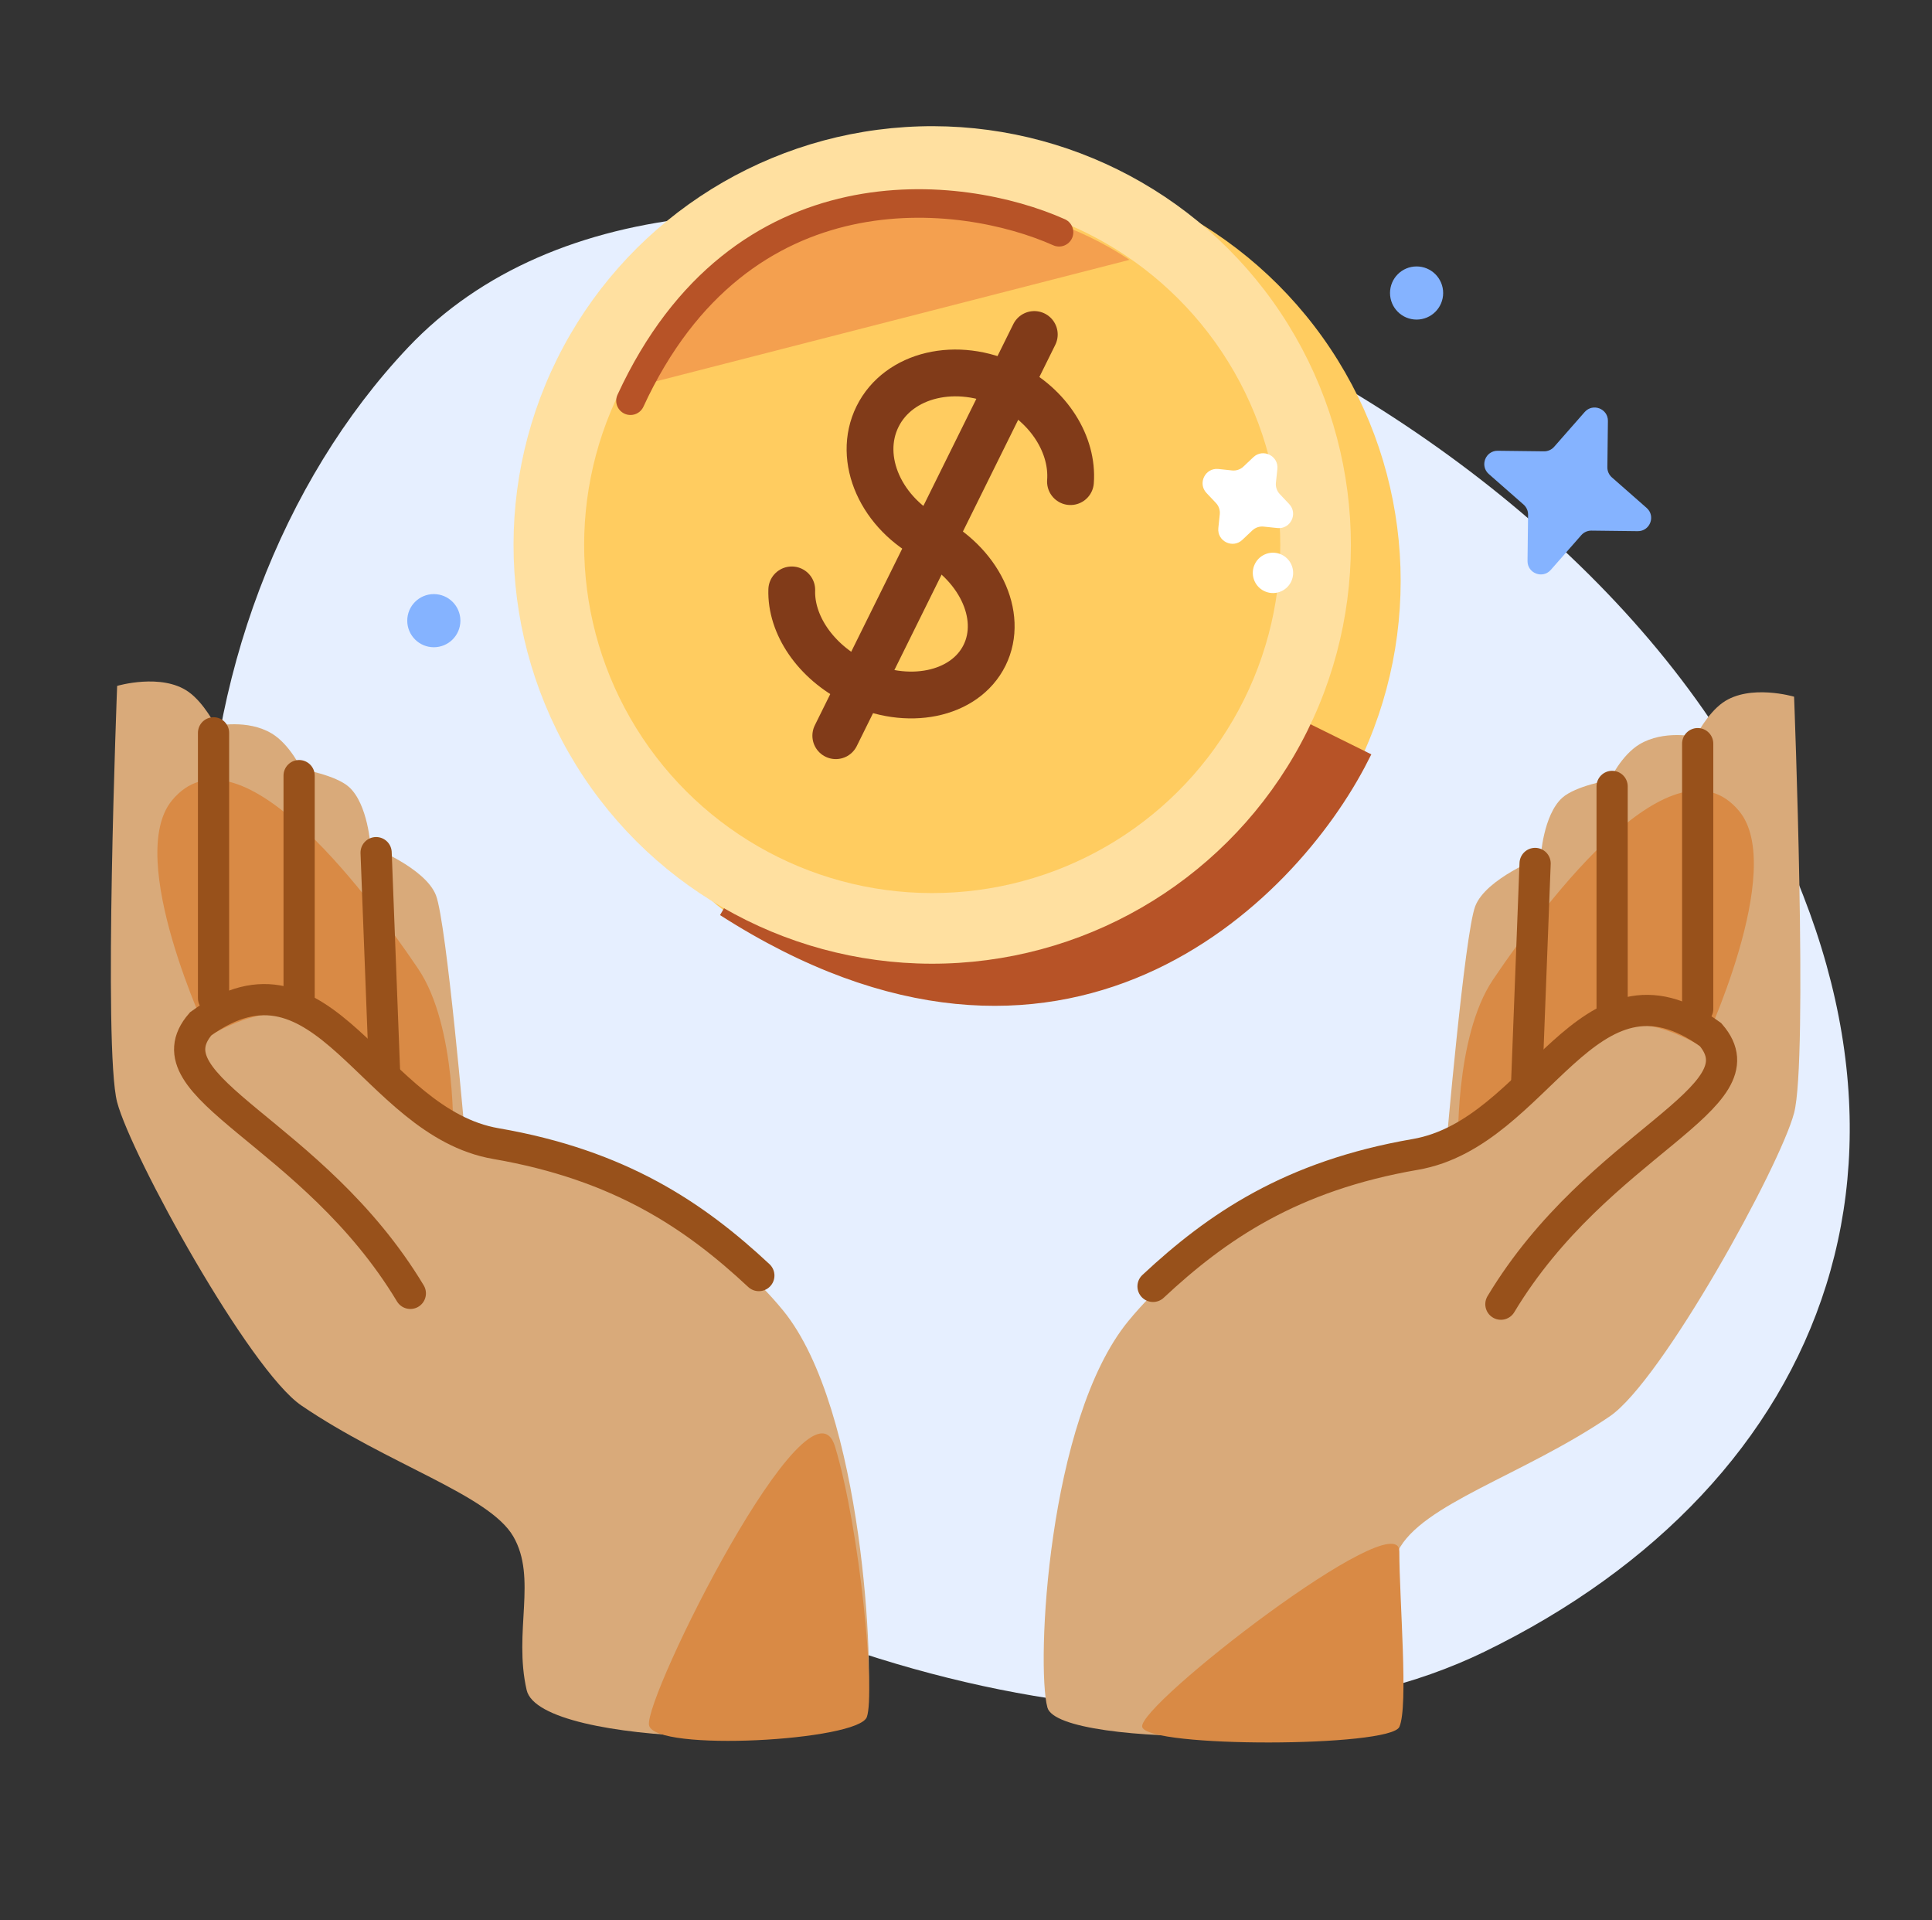 <svg xmlns="http://www.w3.org/2000/svg" width="161" height="160" viewBox="0 0 161 160" fill="none"><rect x="0" y="0" width="161" height="160" fill="#333333" stroke="none"/><g clip-path="url(#clip0_39_14891)"><path d="M144.24 62.62C164.207 95.097 152.287 123.716 123.7 137.62C100.715 148.799 63.346 139.896 38.904 119.985C8.647 95.335 12.922 51.243 34.003 28.952C58.379 3.178 121.258 25.241 144.24 62.62Z" fill="#E6EFFF"></path><path d="M116.499 141.708C115.763 145.308 88.23 145.758 87.284 142.265C86.339 138.772 87.284 118.303 94.019 110.077C103.35 98.68 120.493 95.792 120.493 95.792C120.493 95.792 122.047 77.825 122.935 75.505C123.823 73.185 128.389 71.427 128.389 71.427C128.389 71.427 128.599 67.903 130.185 66.471C131.287 65.476 134.149 64.985 134.149 64.985C134.149 64.985 135.103 62.927 136.626 62.011C138.647 60.796 141.291 61.388 141.291 61.388C141.291 61.388 142.261 59.465 143.562 58.543C145.806 56.952 149.507 58.047 149.507 58.047C149.507 58.047 150.684 88.282 149.507 92.734C148.33 97.186 138.494 115.051 134.149 118.006C126.887 122.944 118.463 125.308 116.499 129.227C114.535 133.146 117.235 138.109 116.499 141.708Z" fill="#D9AA7A"></path><path d="M95.185 143.886C94.718 142.134 116.611 125.178 116.611 129.255C116.611 133.331 117.386 142.191 116.611 143.886C115.836 145.581 95.653 145.638 95.185 143.886Z" fill="#D98A45"></path><path d="M124.419 81.62C121.169 86.434 121.508 95.838 121.508 95.838C121.508 95.838 126.333 93.235 130.051 88.773C131.686 86.811 133.83 85.653 136.373 85.426C138.558 85.23 141.887 87.241 141.887 87.241C141.887 87.241 148.922 72.389 144.927 67.575C139.531 61.073 129.106 74.678 124.419 81.62Z" fill="#D98A45"></path><path d="M125.074 108.661C133.228 95.113 147.178 91.548 142.543 86.201C132.205 78.714 128.283 94.4 117.944 96.183C107.606 97.965 101.434 102.187 96.086 107.178" stroke="#98511B" stroke-width="2.6" stroke-linecap="round"></path><path d="M127.926 71.94L127.213 90.479" stroke="#98511B" stroke-width="2.6" stroke-linecap="round"></path><path d="M134.343 65.522V84.061" stroke="#98511B" stroke-width="2.6" stroke-linecap="round"></path><path d="M141.474 61.958V84.062" stroke="#98511B" stroke-width="2.6" stroke-linecap="round"></path><path d="M43.887 140.808C45.005 145.68 71.588 145.651 72.236 142.608C72.885 139.565 71.984 117.402 65.25 109.177C55.918 97.78 38.775 94.891 38.775 94.891C38.775 94.891 37.221 76.925 36.334 74.605C35.446 72.285 30.879 70.526 30.879 70.526C30.879 70.526 30.67 67.003 29.084 65.571C27.982 64.576 25.12 64.084 25.12 64.084C25.12 64.084 24.166 62.027 22.643 61.111C20.622 59.896 17.978 60.487 17.978 60.487C17.978 60.487 17.008 58.564 15.707 57.642C13.462 56.052 9.762 57.147 9.762 57.147C9.762 57.147 8.585 87.381 9.762 91.834C10.938 96.286 20.775 114.151 25.12 117.106C32.382 122.044 40.752 124.538 42.77 128.007C44.787 131.476 42.77 135.936 43.887 140.808Z" fill="#D9AA7A"></path><path d="M54.088 143.746C53.619 141.503 67.504 113.613 69.587 120.526C71.67 127.439 72.949 141.069 72.237 143.058C71.524 145.046 54.557 145.989 54.088 143.746Z" fill="#D98A45"></path><path d="M34.849 80.719C38.099 85.534 37.76 94.938 37.76 94.938C37.76 94.938 32.936 92.335 29.217 87.872C27.582 85.91 25.439 84.753 22.895 84.525C20.71 84.33 17.381 86.341 17.381 86.341C17.381 86.341 10.347 71.489 14.342 66.675C19.737 60.172 30.163 73.778 34.849 80.719Z" fill="#D98A45"></path><path d="M34.195 107.76C26.042 94.213 12.091 90.648 16.726 85.3C27.065 77.814 30.986 93.5 41.325 95.282C51.664 97.065 57.89 101.286 63.237 106.277" stroke="#98511B" stroke-width="2.6" stroke-linecap="round"></path><path d="M31.343 71.04L32.056 89.579" stroke="#98511B" stroke-width="2.6" stroke-linecap="round"></path><path d="M24.926 64.623V83.162" stroke="#98511B" stroke-width="2.6" stroke-linecap="round"></path><path d="M17.795 61.058V83.161" stroke="#98511B" stroke-width="2.6" stroke-linecap="round"></path><path d="M132.055 34.331C132.733 33.559 134.005 34.048 133.993 35.075L133.947 38.929C133.943 39.252 134.08 39.561 134.323 39.774L137.219 42.318C137.991 42.996 137.503 44.268 136.475 44.256L132.621 44.21C132.298 44.206 131.99 44.344 131.776 44.586L129.233 47.482C128.554 48.254 127.282 47.766 127.294 46.739L127.34 42.884C127.344 42.561 127.207 42.253 126.964 42.039L124.068 39.496C123.296 38.818 123.784 37.545 124.812 37.557L128.666 37.603C128.989 37.607 129.298 37.47 129.511 37.227L132.055 34.331Z" fill="#85B3FF"></path><circle cx="118.049" cy="24.413" r="2.214" fill="#85B3FF"></circle><circle cx="36.152" cy="51.713" r="2.214" fill="#85B3FF"></circle><circle cx="81.832" cy="48.394" r="34.89" transform="rotate(26.331 81.832 48.394)" fill="#FFCC60"></circle><path d="M113.475 63.117L107.447 60.134C92.658 84.709 69.87 80.779 60.324 75.742C88.522 93.825 107.507 74.86 113.475 63.117Z" fill="#B75327" stroke="#B75327" stroke-width="1.189"></path><circle cx="77.684" cy="45.404" r="34.89" transform="rotate(26.331 77.684 45.404)" fill="#FFE0A0"></circle><circle cx="77.684" cy="45.404" r="29.005" transform="rotate(26.331 77.684 45.404)" fill="#FFCC60"></circle><path d="M77.693 44.939C73.421 42.825 71.377 38.244 73.128 34.706C74.878 31.169 79.76 30.016 84.032 32.13C87.444 33.818 89.434 37.08 89.206 40.127" stroke="#813B19" stroke-width="3.9" stroke-linecap="round"></path><path d="M77.272 44.731C81.556 46.851 83.692 51.268 82.045 54.597C80.397 57.927 75.589 58.907 71.306 56.787C67.929 55.116 65.886 52.017 65.98 49.149" stroke="#813B19" stroke-width="3.9" stroke-linecap="round"></path><line x1="86.191" y1="27.869" x2="69.649" y2="61.296" stroke="#813B19" stroke-width="3.9" stroke-linecap="round"></line><path d="M51.687 32.538L94.129 21.649C85.383 15.819 74.806 16.151 70.611 17.046C61.445 18.888 54.176 28.142 51.687 32.538Z" fill="#F4A04F"></path><circle cx="106.081" cy="47.731" r="1.681" transform="rotate(26.331 106.081 47.731)" fill="white"></circle><path d="M104.448 38.091C105.25 37.333 106.563 37.983 106.447 39.08L106.326 40.221C106.29 40.566 106.406 40.91 106.644 41.162L107.432 41.997C108.19 42.799 107.541 44.111 106.443 43.995L105.302 43.875C104.957 43.839 104.613 43.955 104.361 44.193L103.527 44.981C102.724 45.739 101.412 45.089 101.528 43.992L101.648 42.851C101.685 42.505 101.568 42.162 101.33 41.909L100.542 41.075C99.784 40.273 100.434 38.961 101.531 39.076L102.673 39.197C103.018 39.233 103.362 39.117 103.614 38.879L104.448 38.091Z" fill="white"></path><path d="M88.254 19.351C80.171 15.743 61.712 13.5 52.539 33.387" stroke="#B75327" stroke-width="2.378" stroke-linecap="round"></path></g><defs><clipPath id="clip0_39_14891"><rect width="160" height="160" fill="white" transform="translate(0.333)"></rect></clipPath></defs></svg>